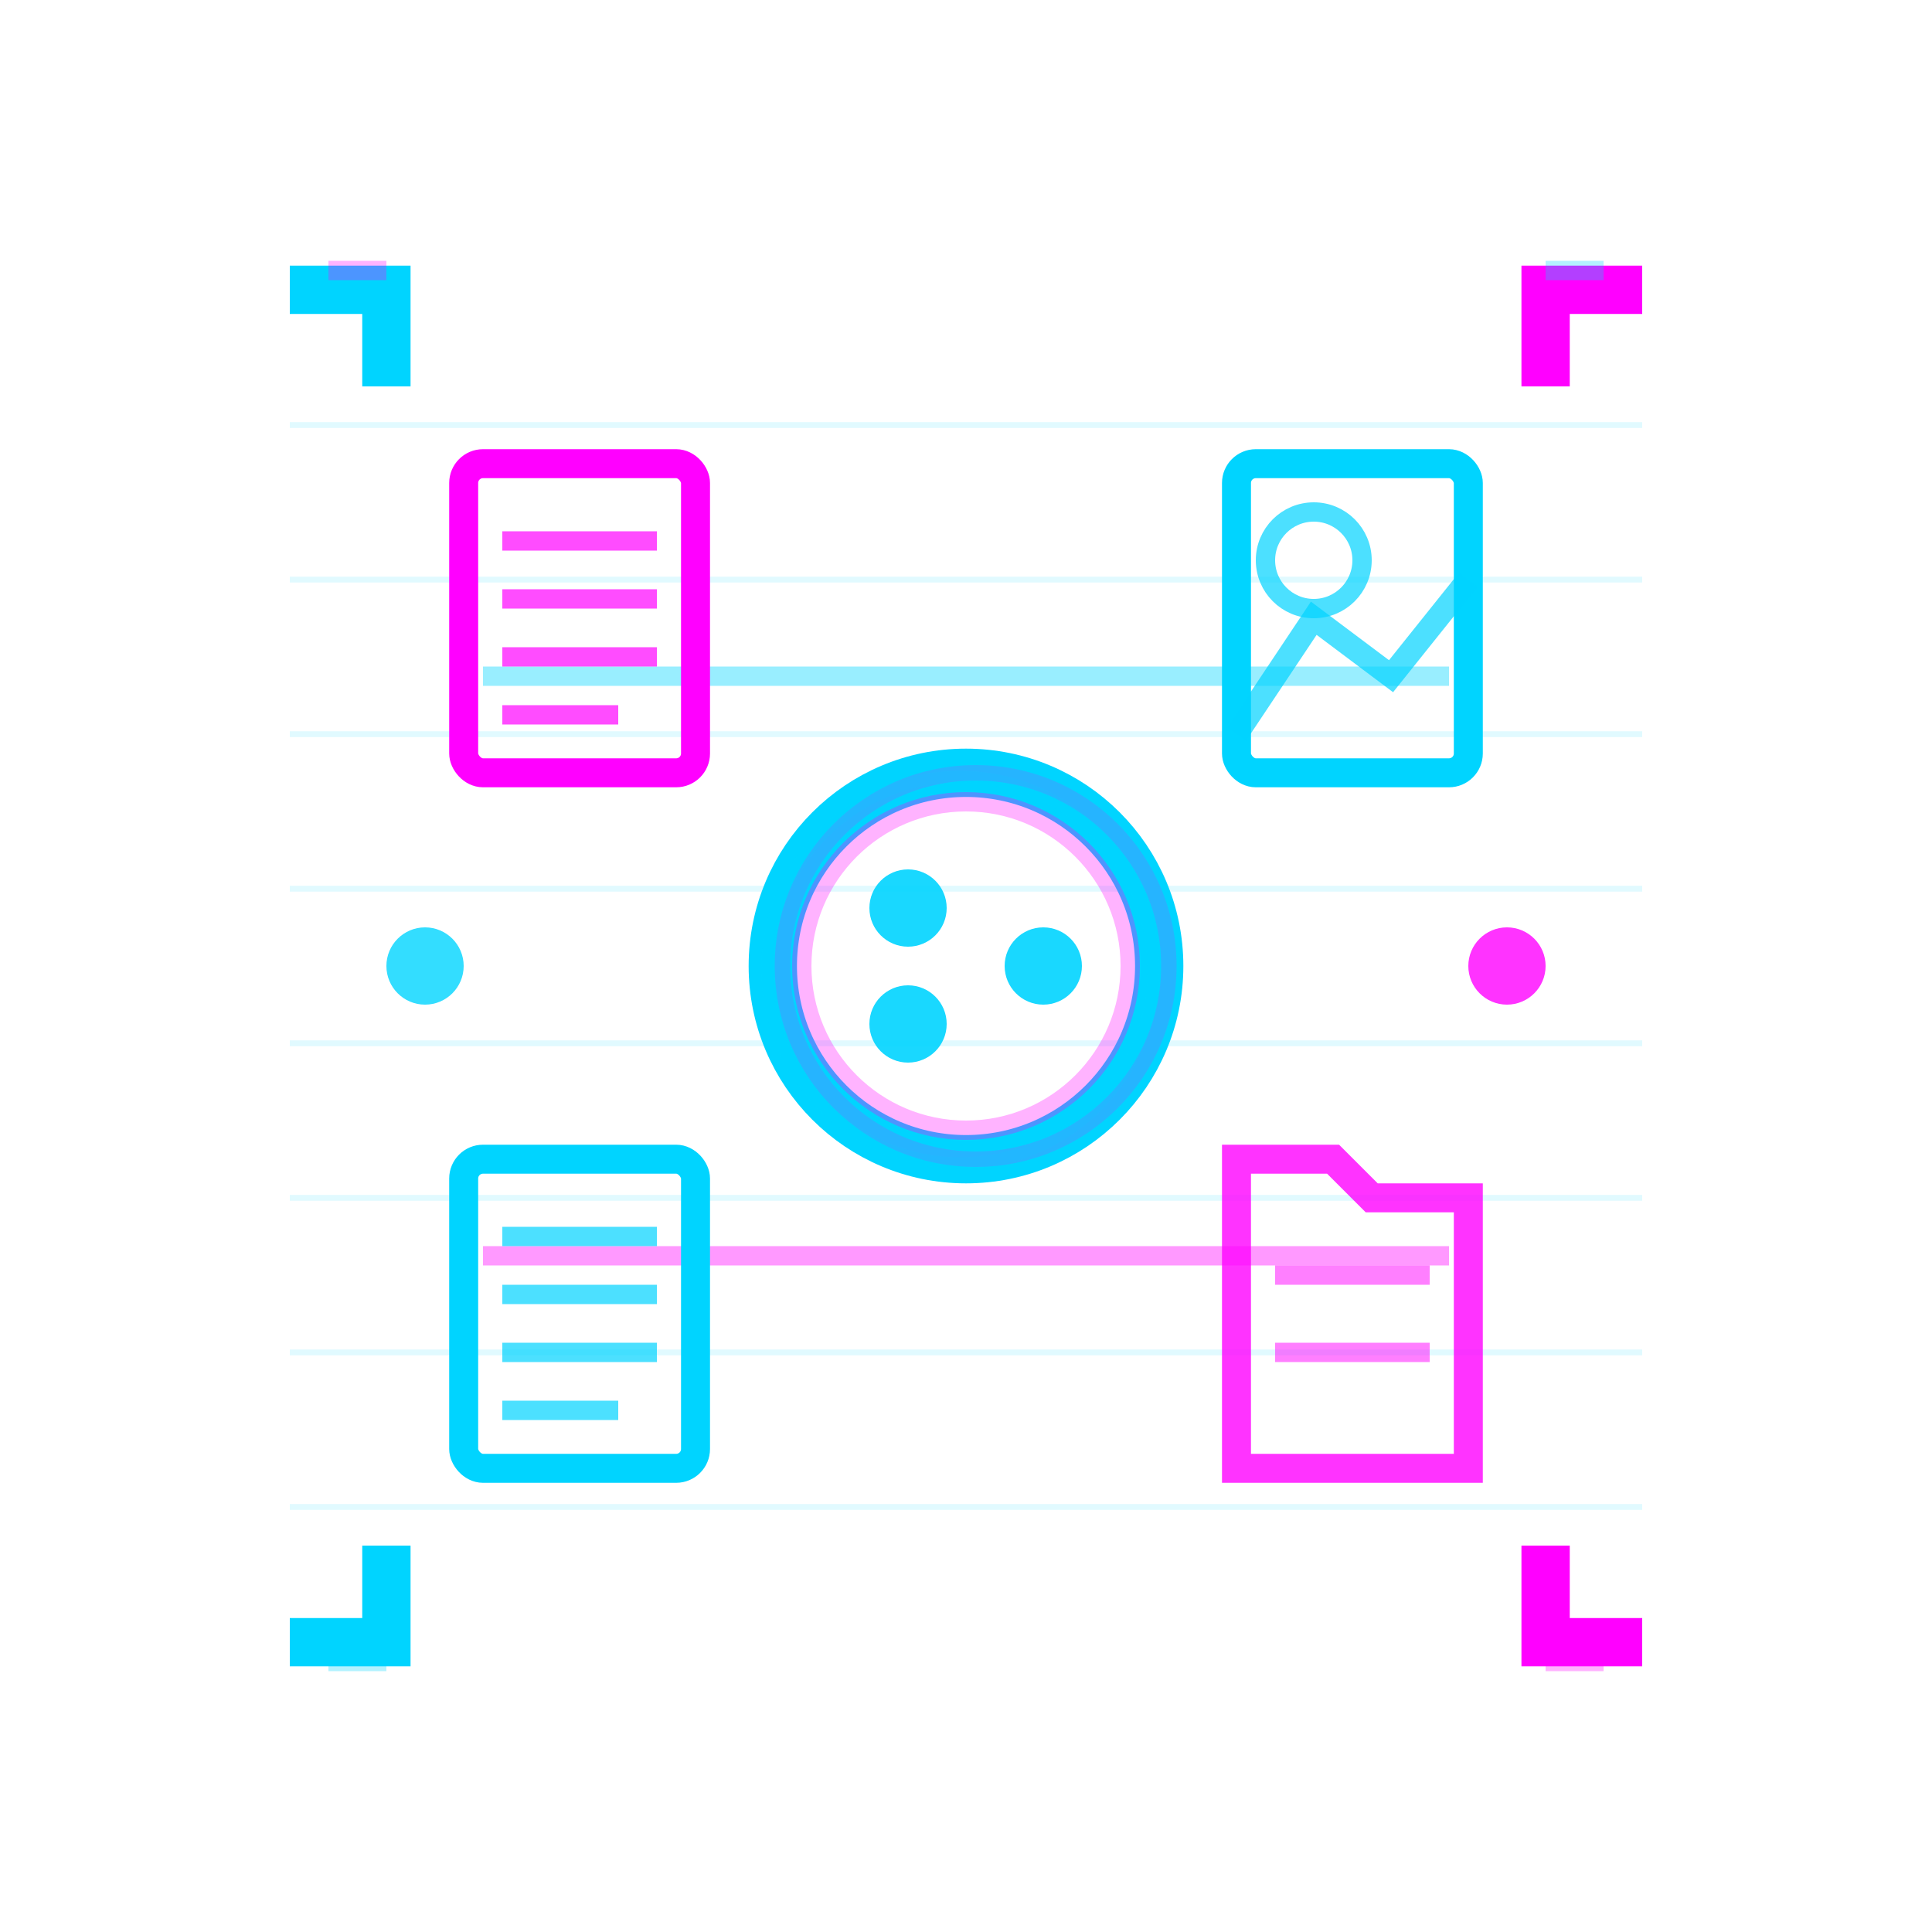 <svg viewBox="0 0 100 100" xmlns="http://www.w3.org/2000/svg">
  <g transform="translate(50, 50)">
    <!-- Scanlines (CRT effect - reduced) -->
    <line x1="-35" y1="-28" x2="35" y2="-28" stroke="#00d4ff" stroke-width="0.3" opacity="0.12"/>
    <line x1="-35" y1="-20" x2="35" y2="-20" stroke="#00d4ff" stroke-width="0.3" opacity="0.12"/>
    <line x1="-35" y1="-12" x2="35" y2="-12" stroke="#00d4ff" stroke-width="0.3" opacity="0.12"/>
    <line x1="-35" y1="-4" x2="35" y2="-4" stroke="#00d4ff" stroke-width="0.3" opacity="0.12"/>
    <line x1="-35" y1="4" x2="35" y2="4" stroke="#00d4ff" stroke-width="0.3" opacity="0.12"/>
    <line x1="-35" y1="12" x2="35" y2="12" stroke="#00d4ff" stroke-width="0.3" opacity="0.12"/>
    <line x1="-35" y1="20" x2="35" y2="20" stroke="#00d4ff" stroke-width="0.3" opacity="0.12"/>
    <line x1="-35" y1="28" x2="35" y2="28" stroke="#00d4ff" stroke-width="0.3" opacity="0.12"/>
    
    <!-- Corner brackets -->
    <path d="M -35,-35 L -30,-35 L -30,-30" stroke="#00d4ff" stroke-width="2.5" fill="none"/>
    <path d="M -35,35 L -30,35 L -30,30" stroke="#00d4ff" stroke-width="2.5" fill="none"/>
    <path d="M 35,-35 L 30,-35 L 30,-30" stroke="#ff00ff" stroke-width="2.5" fill="none"/>
    <path d="M 35,35 L 30,35 L 30,30" stroke="#ff00ff" stroke-width="2.5" fill="none"/>
    
    <!-- Glitch lines (digital corruption effect - subtle) -->
    <!-- Top left glitches -->
    <line x1="-33" y1="-36" x2="-30" y2="-36" stroke="#ff00ff" stroke-width="1" opacity="0.3"/>
    <!-- Top right glitches -->
    <line x1="30" y1="-36" x2="33" y2="-36" stroke="#00d4ff" stroke-width="1" opacity="0.3"/>
    <!-- Bottom left glitches -->
    <line x1="-33" y1="36" x2="-30" y2="36" stroke="#00d4ff" stroke-width="1" opacity="0.3"/>
    <!-- Bottom right glitches -->
    <line x1="30" y1="36" x2="33" y2="36" stroke="#ff00ff" stroke-width="1" opacity="0.3"/>
    
    <line x1="-25" y1="-15" x2="25" y2="-15" stroke="#00d4ff" stroke-width="1" opacity="0.4"/>
    <line x1="-25" y1="15" x2="25" y2="15" stroke="#ff00ff" stroke-width="1" opacity="0.4"/>
    
    <!-- Plone circular device with 4 dots pattern -->
    <!-- Outer circle (centered) -->
    <circle cx="0" cy="0" r="10" fill="none" stroke="#00d4ff" stroke-width="2.5"/>
    
    <!-- Glitch circles (offset duplicates for digital corruption - subtle) -->
    <circle cx="0.5" cy="0" r="10" fill="none" stroke="#ff00ff" stroke-width="0.8" opacity="0.15"/>
    <circle cx="-0.3" cy="0.2" r="10" fill="none" stroke="#00d4ff" stroke-width="0.6" opacity="0.1"/>
    
    <!-- Inner circle (subtle, magenta) -->
    <circle cx="0" cy="0" r="8.5" fill="none" stroke="#ff00ff" stroke-width="1" opacity="0.3"/>
    
    <!-- The distinctive Plone dot pattern -->
    <!-- 2 dots on the left side (cyan, moved more to center) -->
    <circle cx="-3" cy="-3" r="2" fill="#00d4ff" opacity="0.9"/>
    <circle cx="-3" cy="3" r="2" fill="#00d4ff" opacity="0.9"/>
    
    <!-- 1 dot on the right side (cyan) -->
    <circle cx="4" cy="0" r="2" fill="#00d4ff" opacity="0.9"/>
    
    <!-- CMS content elements positioned away from corner brackets -->
    <!-- Document icon (top left, moved in from corner) -->
    <rect x="-26" y="-26" width="12" height="16" fill="none" stroke="#ff00ff" stroke-width="1.5" rx="1"/>
    <line x1="-24" y1="-22" x2="-16" y2="-22" stroke="#ff00ff" stroke-width="1" opacity="0.7"/>
    <line x1="-24" y1="-19" x2="-16" y2="-19" stroke="#ff00ff" stroke-width="1" opacity="0.7"/>
    <line x1="-24" y1="-16" x2="-16" y2="-16" stroke="#ff00ff" stroke-width="1" opacity="0.7"/>
    <line x1="-24" y1="-13" x2="-18" y2="-13" stroke="#ff00ff" stroke-width="1" opacity="0.7"/>
    
    <!-- Image icon (top right, moved in from corner) -->
    <rect x="14" y="-26" width="12" height="16" fill="none" stroke="#00d4ff" stroke-width="1.5" rx="1"/>
    <circle cx="18" cy="-21" r="2.5" fill="none" stroke="#00d4ff" stroke-width="1" opacity="0.7"/>
    <path d="M 14,-12 L 18,-18 L 22,-15 L 26,-20" fill="none" stroke="#00d4ff" stroke-width="1.2" opacity="0.7"/>
    
    <!-- File/Content icon (bottom left, moved in from corner) -->
    <rect x="-26" y="10" width="12" height="16" fill="none" stroke="#00d4ff" stroke-width="1.5" rx="1"/>
    <line x1="-24" y1="14" x2="-16" y2="14" stroke="#00d4ff" stroke-width="1" opacity="0.7"/>
    <line x1="-24" y1="17" x2="-16" y2="17" stroke="#00d4ff" stroke-width="1" opacity="0.7"/>
    <line x1="-24" y1="20" x2="-16" y2="20" stroke="#00d4ff" stroke-width="1" opacity="0.7"/>
    <line x1="-24" y1="23" x2="-18" y2="23" stroke="#00d4ff" stroke-width="1" opacity="0.7"/>
    
    <!-- Folder icon (bottom right, moved in from corner) -->
    <path d="M 14,14 L 14,10 L 19,10 L 21,12 L 26,12 L 26,26 L 14,26 Z" fill="none" stroke="#ff00ff" stroke-width="1.5" opacity="0.8"/>
    <line x1="16" y1="16" x2="24" y2="16" stroke="#ff00ff" stroke-width="1" opacity="0.5"/>
    <line x1="16" y1="20" x2="24" y2="20" stroke="#ff00ff" stroke-width="1" opacity="0.5"/>
    
    <circle cx="-28" cy="0" r="2" fill="#00d4ff" opacity="0.8"/>
    <circle cx="28" cy="0" r="2" fill="#ff00ff" opacity="0.8"/>
  </g>
</svg>